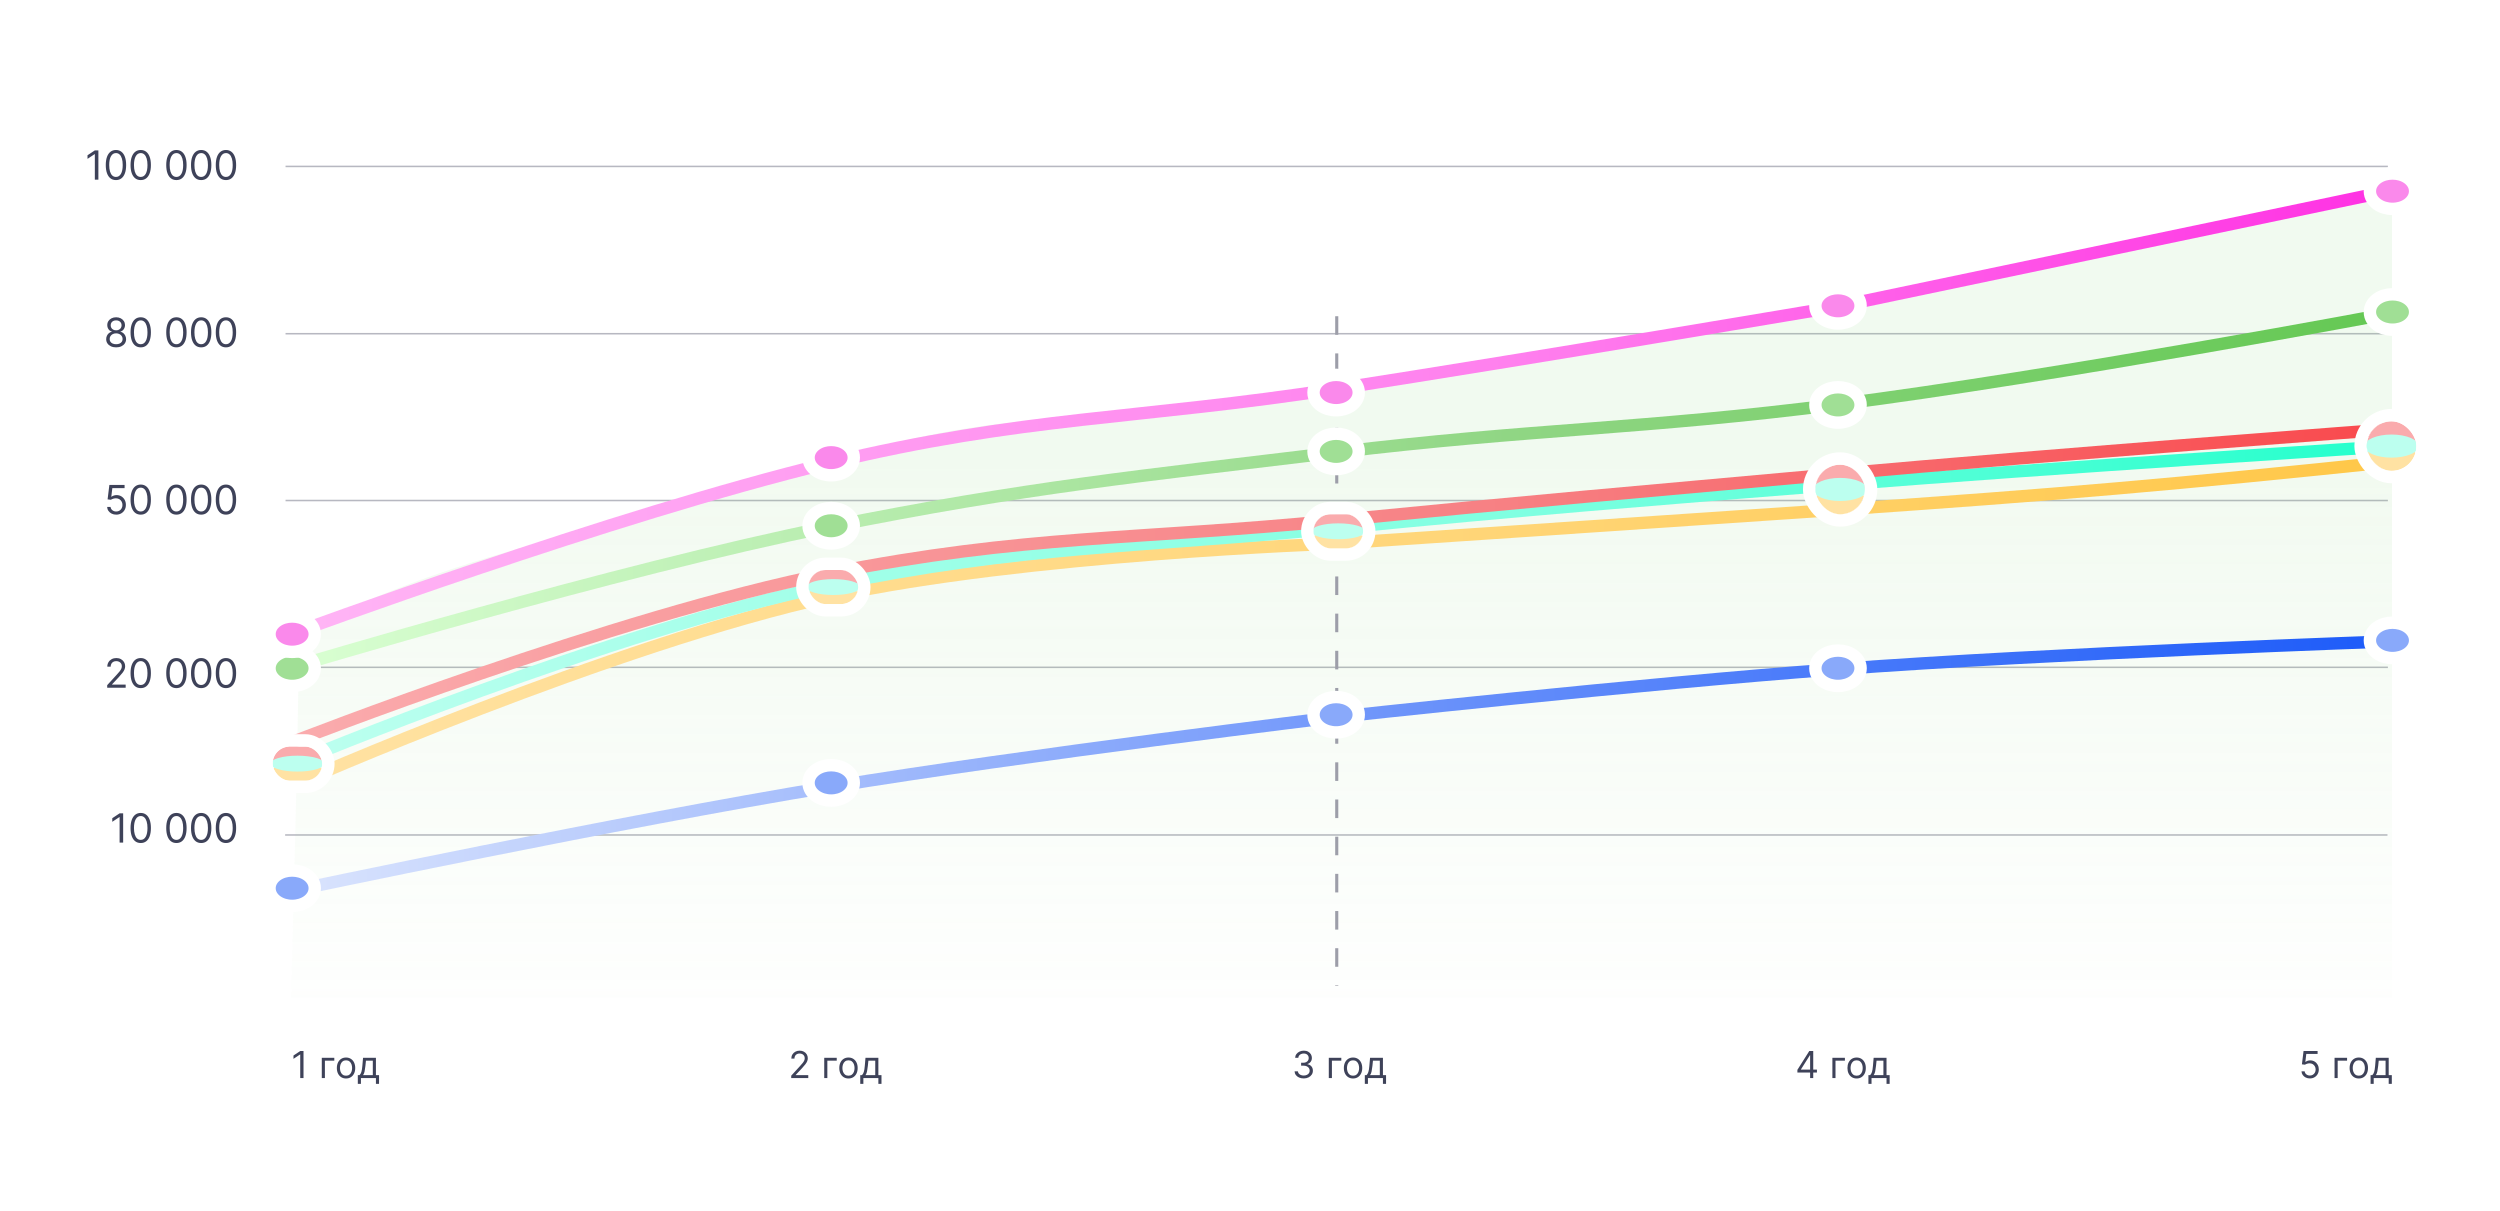 <svg width="807" height="391" viewBox="0 0 807 391" fill="none" xmlns="http://www.w3.org/2000/svg">
<line x1="81.57" y1="338.895" x2="760.208" y2="338.895" stroke="#B7B8C1" stroke-width="0.5"/>
<path d="M36.594 344.274C35.898 344.274 35.306 344.085 34.816 343.706C34.327 343.324 33.953 342.772 33.695 342.049C33.436 341.322 33.307 340.445 33.307 339.417C33.307 338.395 33.436 337.523 33.695 336.8C33.956 336.073 34.332 335.519 34.821 335.138C35.313 334.753 35.904 334.561 36.594 334.561C37.283 334.561 37.873 334.753 38.362 335.138C38.854 335.519 39.23 336.073 39.488 336.8C39.75 337.523 39.881 338.395 39.881 339.417C39.881 340.445 39.751 341.322 39.493 342.049C39.234 342.772 38.86 343.324 38.371 343.706C37.882 344.085 37.289 344.274 36.594 344.274ZM36.594 343.258C37.283 343.258 37.819 342.926 38.2 342.261C38.582 341.596 38.773 340.648 38.773 339.417C38.773 338.599 38.685 337.902 38.51 337.326C38.337 336.75 38.088 336.312 37.762 336.01C37.439 335.709 37.049 335.558 36.594 335.558C35.91 335.558 35.377 335.895 34.992 336.569C34.607 337.24 34.415 338.189 34.415 339.417C34.415 340.236 34.501 340.931 34.673 341.504C34.846 342.076 35.093 342.512 35.416 342.81C35.743 343.109 36.135 343.258 36.594 343.258ZM42.539 341.559L42.521 340.211H42.742L45.844 337.054H47.192L43.887 340.396H43.795L42.539 341.559ZM41.523 344.145V334.69H42.613V344.145H41.523ZM46.029 344.145L43.259 340.636L44.035 339.879L47.414 344.145H46.029Z" fill="#3E4259"/>
<g filter="url(#filter0_d_724_2752)">
<rect x="10" y="15" width="786" height="362" rx="29" fill="white"/>
</g>
<line x1="92.172" y1="107.723" x2="770.809" y2="107.723" stroke="#B7B8C1" stroke-width="0.5"/>
<path d="M37.49 112.129C36.856 112.129 36.296 112.017 35.81 111.792C35.327 111.565 34.95 111.252 34.679 110.855C34.408 110.455 34.274 110 34.277 109.489C34.274 109.089 34.352 108.719 34.513 108.381C34.672 108.039 34.891 107.754 35.168 107.527C35.448 107.296 35.761 107.15 36.105 107.088V107.033C35.653 106.916 35.293 106.662 35.025 106.271C34.757 105.877 34.625 105.429 34.628 104.928C34.625 104.447 34.746 104.018 34.993 103.64C35.239 103.261 35.577 102.962 36.008 102.744C36.442 102.525 36.936 102.416 37.49 102.416C38.038 102.416 38.527 102.525 38.958 102.744C39.389 102.962 39.728 103.261 39.974 103.64C40.223 104.018 40.349 104.447 40.352 104.928C40.349 105.429 40.212 105.877 39.941 106.271C39.674 106.662 39.318 106.916 38.875 107.033V107.088C39.217 107.15 39.524 107.296 39.798 107.527C40.072 107.754 40.291 108.039 40.454 108.381C40.617 108.719 40.7 109.089 40.703 109.489C40.7 110 40.562 110.455 40.288 110.855C40.017 111.252 39.64 111.565 39.157 111.792C38.676 112.017 38.121 112.129 37.49 112.129ZM37.49 111.114C37.918 111.114 38.287 111.044 38.598 110.906C38.909 110.767 39.149 110.572 39.318 110.32C39.487 110.067 39.574 109.772 39.577 109.433C39.574 109.076 39.481 108.761 39.3 108.487C39.118 108.213 38.87 107.998 38.556 107.841C38.246 107.684 37.89 107.605 37.49 107.605C37.087 107.605 36.727 107.684 36.41 107.841C36.096 107.998 35.848 108.213 35.667 108.487C35.488 108.761 35.4 109.076 35.404 109.433C35.4 109.772 35.482 110.067 35.648 110.32C35.817 110.572 36.059 110.767 36.373 110.906C36.687 111.044 37.059 111.114 37.49 111.114ZM37.49 106.626C37.829 106.626 38.129 106.559 38.39 106.423C38.655 106.288 38.863 106.099 39.014 105.855C39.164 105.612 39.241 105.328 39.244 105.001C39.241 104.681 39.166 104.403 39.018 104.166C38.87 103.926 38.666 103.741 38.404 103.612C38.143 103.48 37.838 103.413 37.49 103.413C37.136 103.413 36.827 103.48 36.562 103.612C36.297 103.741 36.093 103.926 35.948 104.166C35.804 104.403 35.733 104.681 35.736 105.001C35.733 105.328 35.805 105.612 35.953 105.855C36.104 106.099 36.311 106.288 36.576 106.423C36.841 106.559 37.145 106.626 37.49 106.626ZM45.426 112.129C44.731 112.129 44.138 111.94 43.649 111.561C43.16 111.18 42.786 110.627 42.527 109.904C42.269 109.178 42.139 108.301 42.139 107.273C42.139 106.251 42.269 105.378 42.527 104.655C42.789 103.929 43.164 103.375 43.654 102.993C44.146 102.609 44.737 102.416 45.426 102.416C46.116 102.416 46.705 102.609 47.194 102.993C47.687 103.375 48.062 103.929 48.321 104.655C48.582 105.378 48.713 106.251 48.713 107.273C48.713 108.301 48.584 109.178 48.325 109.904C48.067 110.627 47.693 111.18 47.204 111.561C46.714 111.94 46.122 112.129 45.426 112.129ZM45.426 111.114C46.116 111.114 46.651 110.781 47.033 110.116C47.414 109.452 47.605 108.504 47.605 107.273C47.605 106.454 47.517 105.757 47.342 105.181C47.17 104.606 46.92 104.167 46.594 103.866C46.271 103.564 45.882 103.413 45.426 103.413C44.743 103.413 44.209 103.75 43.824 104.424C43.44 105.095 43.247 106.045 43.247 107.273C43.247 108.091 43.333 108.787 43.506 109.359C43.678 109.932 43.926 110.367 44.249 110.666C44.575 110.964 44.968 111.114 45.426 111.114ZM56.947 112.129C56.252 112.129 55.66 111.94 55.17 111.561C54.681 111.18 54.307 110.627 54.048 109.904C53.79 109.178 53.661 108.301 53.661 107.273C53.661 106.251 53.79 105.378 54.048 104.655C54.31 103.929 54.685 103.375 55.175 102.993C55.667 102.609 56.258 102.416 56.947 102.416C57.637 102.416 58.226 102.609 58.716 102.993C59.208 103.375 59.584 103.929 59.842 104.655C60.104 105.378 60.234 106.251 60.234 107.273C60.234 108.301 60.105 109.178 59.847 109.904C59.588 110.627 59.214 111.18 58.725 111.561C58.236 111.94 57.643 112.129 56.947 112.129ZM56.947 111.114C57.637 111.114 58.172 110.781 58.554 110.116C58.936 109.452 59.127 108.504 59.127 107.273C59.127 106.454 59.039 105.757 58.863 105.181C58.691 104.606 58.442 104.167 58.115 103.866C57.792 103.564 57.403 103.413 56.947 103.413C56.264 103.413 55.73 103.75 55.346 104.424C54.961 105.095 54.769 106.045 54.769 107.273C54.769 108.091 54.855 108.787 55.027 109.359C55.199 109.932 55.447 110.367 55.77 110.666C56.096 110.964 56.489 111.114 56.947 111.114ZM64.942 112.129C64.247 112.129 63.654 111.94 63.165 111.561C62.676 111.18 62.302 110.627 62.043 109.904C61.785 109.178 61.656 108.301 61.656 107.273C61.656 106.251 61.785 105.378 62.043 104.655C62.305 103.929 62.68 103.375 63.17 102.993C63.662 102.609 64.253 102.416 64.942 102.416C65.632 102.416 66.221 102.609 66.711 102.993C67.203 103.375 67.579 103.929 67.837 104.655C68.099 105.378 68.229 106.251 68.229 107.273C68.229 108.301 68.1 109.178 67.842 109.904C67.583 110.627 67.209 111.18 66.72 111.561C66.231 111.94 65.638 112.129 64.942 112.129ZM64.942 111.114C65.632 111.114 66.167 110.781 66.549 110.116C66.931 109.452 67.121 108.504 67.121 107.273C67.121 106.454 67.034 105.757 66.858 105.181C66.686 104.606 66.437 104.167 66.111 103.866C65.787 103.564 65.398 103.413 64.942 103.413C64.259 103.413 63.725 103.75 63.341 104.424C62.956 105.095 62.764 106.045 62.764 107.273C62.764 108.091 62.85 108.787 63.022 109.359C63.194 109.932 63.442 110.367 63.765 110.666C64.091 110.964 64.484 111.114 64.942 111.114ZM72.938 112.129C72.242 112.129 71.65 111.94 71.16 111.561C70.671 111.18 70.297 110.627 70.038 109.904C69.78 109.178 69.651 108.301 69.651 107.273C69.651 106.251 69.78 105.378 70.038 104.655C70.3 103.929 70.675 103.375 71.165 102.993C71.657 102.609 72.248 102.416 72.938 102.416C73.627 102.416 74.216 102.609 74.706 102.993C75.198 103.375 75.573 103.929 75.832 104.655C76.094 105.378 76.224 106.251 76.224 107.273C76.224 108.301 76.095 109.178 75.837 109.904C75.578 110.627 75.204 111.18 74.715 111.561C74.225 111.94 73.633 112.129 72.938 112.129ZM72.938 111.114C73.627 111.114 74.162 110.781 74.544 110.116C74.926 109.452 75.117 108.504 75.117 107.273C75.117 106.454 75.029 105.757 74.853 105.181C74.681 104.606 74.432 104.167 74.106 103.866C73.782 103.564 73.393 103.413 72.938 103.413C72.254 103.413 71.72 103.75 71.336 104.424C70.951 105.095 70.758 106.045 70.758 107.273C70.758 108.091 70.845 108.787 71.017 109.359C71.189 109.932 71.437 110.367 71.76 110.666C72.087 110.964 72.479 111.114 72.938 111.114Z" fill="#3E4259"/>
<line x1="92.172" y1="53.723" x2="770.809" y2="53.723" stroke="#B7B8C1" stroke-width="0.5"/>
<path d="M31.758 48.545V58H30.613V49.746H30.558L28.25 51.278V50.115L30.613 48.545H31.758ZM37.431 58.129C36.736 58.129 36.143 57.94 35.654 57.561C35.165 57.18 34.791 56.627 34.532 55.904C34.274 55.178 34.144 54.301 34.144 53.273C34.144 52.251 34.274 51.378 34.532 50.655C34.794 49.929 35.169 49.375 35.658 48.993C36.151 48.608 36.742 48.416 37.431 48.416C38.121 48.416 38.71 48.608 39.199 48.993C39.692 49.375 40.067 49.929 40.326 50.655C40.587 51.378 40.718 52.251 40.718 53.273C40.718 54.301 40.589 55.178 40.33 55.904C40.072 56.627 39.698 57.18 39.209 57.561C38.719 57.94 38.127 58.129 37.431 58.129ZM37.431 57.114C38.121 57.114 38.656 56.781 39.038 56.117C39.419 55.452 39.61 54.504 39.61 53.273C39.61 52.454 39.523 51.757 39.347 51.181C39.175 50.606 38.925 50.167 38.599 49.866C38.276 49.564 37.887 49.413 37.431 49.413C36.748 49.413 36.214 49.75 35.829 50.424C35.445 51.095 35.252 52.045 35.252 53.273C35.252 54.091 35.338 54.787 35.511 55.359C35.683 55.932 35.931 56.367 36.254 56.666C36.58 56.964 36.973 57.114 37.431 57.114ZM45.426 58.129C44.731 58.129 44.138 57.94 43.649 57.561C43.16 57.18 42.786 56.627 42.527 55.904C42.269 55.178 42.139 54.301 42.139 53.273C42.139 52.251 42.269 51.378 42.527 50.655C42.789 49.929 43.164 49.375 43.654 48.993C44.146 48.608 44.737 48.416 45.426 48.416C46.116 48.416 46.705 48.608 47.194 48.993C47.687 49.375 48.062 49.929 48.321 50.655C48.582 51.378 48.713 52.251 48.713 53.273C48.713 54.301 48.584 55.178 48.325 55.904C48.067 56.627 47.693 57.18 47.204 57.561C46.714 57.94 46.122 58.129 45.426 58.129ZM45.426 57.114C46.116 57.114 46.651 56.781 47.033 56.117C47.414 55.452 47.605 54.504 47.605 53.273C47.605 52.454 47.517 51.757 47.342 51.181C47.17 50.606 46.92 50.167 46.594 49.866C46.271 49.564 45.882 49.413 45.426 49.413C44.743 49.413 44.209 49.75 43.824 50.424C43.44 51.095 43.247 52.045 43.247 53.273C43.247 54.091 43.333 54.787 43.506 55.359C43.678 55.932 43.926 56.367 44.249 56.666C44.575 56.964 44.968 57.114 45.426 57.114ZM56.947 58.129C56.252 58.129 55.66 57.94 55.17 57.561C54.681 57.18 54.307 56.627 54.048 55.904C53.79 55.178 53.661 54.301 53.661 53.273C53.661 52.251 53.79 51.378 54.048 50.655C54.31 49.929 54.685 49.375 55.175 48.993C55.667 48.608 56.258 48.416 56.947 48.416C57.637 48.416 58.226 48.608 58.716 48.993C59.208 49.375 59.584 49.929 59.842 50.655C60.104 51.378 60.234 52.251 60.234 53.273C60.234 54.301 60.105 55.178 59.847 55.904C59.588 56.627 59.214 57.18 58.725 57.561C58.236 57.94 57.643 58.129 56.947 58.129ZM56.947 57.114C57.637 57.114 58.172 56.781 58.554 56.117C58.936 55.452 59.127 54.504 59.127 53.273C59.127 52.454 59.039 51.757 58.863 51.181C58.691 50.606 58.442 50.167 58.115 49.866C57.792 49.564 57.403 49.413 56.947 49.413C56.264 49.413 55.73 49.75 55.346 50.424C54.961 51.095 54.769 52.045 54.769 53.273C54.769 54.091 54.855 54.787 55.027 55.359C55.199 55.932 55.447 56.367 55.77 56.666C56.096 56.964 56.489 57.114 56.947 57.114ZM64.942 58.129C64.247 58.129 63.654 57.94 63.165 57.561C62.676 57.18 62.302 56.627 62.043 55.904C61.785 55.178 61.656 54.301 61.656 53.273C61.656 52.251 61.785 51.378 62.043 50.655C62.305 49.929 62.68 49.375 63.17 48.993C63.662 48.608 64.253 48.416 64.942 48.416C65.632 48.416 66.221 48.608 66.711 48.993C67.203 49.375 67.579 49.929 67.837 50.655C68.099 51.378 68.229 52.251 68.229 53.273C68.229 54.301 68.1 55.178 67.842 55.904C67.583 56.627 67.209 57.18 66.72 57.561C66.231 57.94 65.638 58.129 64.942 58.129ZM64.942 57.114C65.632 57.114 66.167 56.781 66.549 56.117C66.931 55.452 67.121 54.504 67.121 53.273C67.121 52.454 67.034 51.757 66.858 51.181C66.686 50.606 66.437 50.167 66.111 49.866C65.787 49.564 65.398 49.413 64.942 49.413C64.259 49.413 63.725 49.75 63.341 50.424C62.956 51.095 62.764 52.045 62.764 53.273C62.764 54.091 62.85 54.787 63.022 55.359C63.194 55.932 63.442 56.367 63.765 56.666C64.091 56.964 64.484 57.114 64.942 57.114ZM72.938 58.129C72.242 58.129 71.65 57.94 71.16 57.561C70.671 57.18 70.297 56.627 70.038 55.904C69.78 55.178 69.651 54.301 69.651 53.273C69.651 52.251 69.78 51.378 70.038 50.655C70.3 49.929 70.675 49.375 71.165 48.993C71.657 48.608 72.248 48.416 72.938 48.416C73.627 48.416 74.216 48.608 74.706 48.993C75.198 49.375 75.573 49.929 75.832 50.655C76.094 51.378 76.224 52.251 76.224 53.273C76.224 54.301 76.095 55.178 75.837 55.904C75.578 56.627 75.204 57.18 74.715 57.561C74.225 57.94 73.633 58.129 72.938 58.129ZM72.938 57.114C73.627 57.114 74.162 56.781 74.544 56.117C74.926 55.452 75.117 54.504 75.117 53.273C75.117 52.454 75.029 51.757 74.853 51.181C74.681 50.606 74.432 50.167 74.106 49.866C73.782 49.564 73.393 49.413 72.938 49.413C72.254 49.413 71.72 49.75 71.336 50.424C70.951 51.095 70.758 52.045 70.758 53.273C70.758 54.091 70.845 54.787 71.017 55.359C71.189 55.932 71.437 56.367 71.76 56.666C72.087 56.964 72.479 57.114 72.938 57.114Z" fill="#3E4259"/>
<line x1="92.172" y1="161.566" x2="770.809" y2="161.566" stroke="#B7B8C1" stroke-width="0.5"/>
<path d="M37.518 166.129C36.976 166.129 36.488 166.022 36.054 165.806C35.62 165.591 35.273 165.295 35.011 164.92C34.749 164.544 34.606 164.116 34.582 163.636H35.69C35.733 164.064 35.927 164.418 36.271 164.698C36.619 164.975 37.035 165.114 37.518 165.114C37.906 165.114 38.25 165.023 38.552 164.841C38.857 164.66 39.095 164.41 39.267 164.093C39.443 163.773 39.531 163.412 39.531 163.009C39.531 162.596 39.44 162.228 39.258 161.905C39.08 161.579 38.834 161.322 38.52 161.134C38.206 160.946 37.847 160.851 37.444 160.848C37.155 160.845 36.858 160.89 36.553 160.982C36.248 161.071 35.998 161.187 35.8 161.328L34.73 161.199L35.302 156.545H40.214V157.561H36.262L35.93 160.349H35.985C36.179 160.196 36.422 160.068 36.715 159.966C37.007 159.865 37.312 159.814 37.629 159.814C38.207 159.814 38.723 159.952 39.175 160.229C39.631 160.503 39.988 160.879 40.246 161.356C40.508 161.833 40.639 162.378 40.639 162.99C40.639 163.593 40.503 164.132 40.232 164.606C39.965 165.077 39.595 165.449 39.124 165.723C38.654 165.994 38.118 166.129 37.518 166.129ZM45.426 166.129C44.731 166.129 44.138 165.94 43.649 165.561C43.16 165.18 42.786 164.627 42.527 163.904C42.269 163.178 42.139 162.301 42.139 161.273C42.139 160.251 42.269 159.378 42.527 158.655C42.789 157.929 43.164 157.375 43.654 156.993C44.146 156.609 44.737 156.416 45.426 156.416C46.116 156.416 46.705 156.609 47.194 156.993C47.687 157.375 48.062 157.929 48.321 158.655C48.582 159.378 48.713 160.251 48.713 161.273C48.713 162.301 48.584 163.178 48.325 163.904C48.067 164.627 47.693 165.18 47.204 165.561C46.714 165.94 46.122 166.129 45.426 166.129ZM45.426 165.114C46.116 165.114 46.651 164.781 47.033 164.116C47.414 163.452 47.605 162.504 47.605 161.273C47.605 160.454 47.517 159.757 47.342 159.181C47.17 158.606 46.92 158.167 46.594 157.866C46.271 157.564 45.882 157.413 45.426 157.413C44.743 157.413 44.209 157.75 43.824 158.424C43.44 159.095 43.247 160.045 43.247 161.273C43.247 162.091 43.333 162.787 43.506 163.359C43.678 163.932 43.926 164.367 44.249 164.666C44.575 164.964 44.968 165.114 45.426 165.114ZM56.947 166.129C56.252 166.129 55.66 165.94 55.17 165.561C54.681 165.18 54.307 164.627 54.048 163.904C53.79 163.178 53.661 162.301 53.661 161.273C53.661 160.251 53.79 159.378 54.048 158.655C54.31 157.929 54.685 157.375 55.175 156.993C55.667 156.609 56.258 156.416 56.947 156.416C57.637 156.416 58.226 156.609 58.716 156.993C59.208 157.375 59.584 157.929 59.842 158.655C60.104 159.378 60.234 160.251 60.234 161.273C60.234 162.301 60.105 163.178 59.847 163.904C59.588 164.627 59.214 165.18 58.725 165.561C58.236 165.94 57.643 166.129 56.947 166.129ZM56.947 165.114C57.637 165.114 58.172 164.781 58.554 164.116C58.936 163.452 59.127 162.504 59.127 161.273C59.127 160.454 59.039 159.757 58.863 159.181C58.691 158.606 58.442 158.167 58.115 157.866C57.792 157.564 57.403 157.413 56.947 157.413C56.264 157.413 55.73 157.75 55.346 158.424C54.961 159.095 54.769 160.045 54.769 161.273C54.769 162.091 54.855 162.787 55.027 163.359C55.199 163.932 55.447 164.367 55.77 164.666C56.096 164.964 56.489 165.114 56.947 165.114ZM64.942 166.129C64.247 166.129 63.654 165.94 63.165 165.561C62.676 165.18 62.302 164.627 62.043 163.904C61.785 163.178 61.656 162.301 61.656 161.273C61.656 160.251 61.785 159.378 62.043 158.655C62.305 157.929 62.68 157.375 63.17 156.993C63.662 156.609 64.253 156.416 64.942 156.416C65.632 156.416 66.221 156.609 66.711 156.993C67.203 157.375 67.579 157.929 67.837 158.655C68.099 159.378 68.229 160.251 68.229 161.273C68.229 162.301 68.1 163.178 67.842 163.904C67.583 164.627 67.209 165.18 66.72 165.561C66.231 165.94 65.638 166.129 64.942 166.129ZM64.942 165.114C65.632 165.114 66.167 164.781 66.549 164.116C66.931 163.452 67.121 162.504 67.121 161.273C67.121 160.454 67.034 159.757 66.858 159.181C66.686 158.606 66.437 158.167 66.111 157.866C65.787 157.564 65.398 157.413 64.942 157.413C64.259 157.413 63.725 157.75 63.341 158.424C62.956 159.095 62.764 160.045 62.764 161.273C62.764 162.091 62.85 162.787 63.022 163.359C63.194 163.932 63.442 164.367 63.765 164.666C64.091 164.964 64.484 165.114 64.942 165.114ZM72.938 166.129C72.242 166.129 71.65 165.94 71.16 165.561C70.671 165.18 70.297 164.627 70.038 163.904C69.78 163.178 69.651 162.301 69.651 161.273C69.651 160.251 69.78 159.378 70.038 158.655C70.3 157.929 70.675 157.375 71.165 156.993C71.657 156.609 72.248 156.416 72.938 156.416C73.627 156.416 74.216 156.609 74.706 156.993C75.198 157.375 75.573 157.929 75.832 158.655C76.094 159.378 76.224 160.251 76.224 161.273C76.224 162.301 76.095 163.178 75.837 163.904C75.578 164.627 75.204 165.18 74.715 165.561C74.225 165.94 73.633 166.129 72.938 166.129ZM72.938 165.114C73.627 165.114 74.162 164.781 74.544 164.116C74.926 163.452 75.117 162.504 75.117 161.273C75.117 160.454 75.029 159.757 74.853 159.181C74.681 158.606 74.432 158.167 74.106 157.866C73.782 157.564 73.393 157.413 72.938 157.413C72.254 157.413 71.72 157.75 71.336 158.424C70.951 159.095 70.758 160.045 70.758 161.273C70.758 162.091 70.845 162.787 71.017 163.359C71.189 163.932 71.437 164.367 71.76 164.666C72.087 164.964 72.479 165.114 72.938 165.114Z" fill="#3E4259"/>
<line x1="92.172" y1="215.414" x2="770.809" y2="215.414" stroke="#B7B8C1" stroke-width="0.5"/>
<path d="M34.601 222V221.169L37.722 217.753C38.088 217.353 38.39 217.005 38.627 216.71C38.864 216.411 39.039 216.131 39.153 215.869C39.27 215.605 39.329 215.328 39.329 215.038C39.329 214.706 39.249 214.418 39.089 214.175C38.932 213.932 38.716 213.744 38.442 213.612C38.168 213.48 37.861 213.413 37.519 213.413C37.156 213.413 36.839 213.489 36.568 213.64C36.3 213.787 36.093 213.995 35.945 214.263C35.8 214.531 35.728 214.844 35.728 215.205H34.638C34.638 214.651 34.766 214.164 35.022 213.746C35.277 213.327 35.625 213.001 36.065 212.767C36.508 212.533 37.005 212.416 37.556 212.416C38.11 212.416 38.601 212.533 39.029 212.767C39.456 213.001 39.792 213.316 40.035 213.713C40.278 214.11 40.4 214.552 40.4 215.038C40.4 215.386 40.337 215.726 40.21 216.059C40.087 216.388 39.872 216.756 39.564 217.162C39.259 217.565 38.836 218.058 38.294 218.639L36.171 220.911V220.984H40.566V222H34.601ZM45.426 222.129C44.731 222.129 44.138 221.94 43.649 221.561C43.16 221.18 42.786 220.627 42.527 219.904C42.269 219.178 42.139 218.301 42.139 217.273C42.139 216.251 42.269 215.378 42.527 214.655C42.789 213.929 43.164 213.375 43.654 212.993C44.146 212.609 44.737 212.416 45.426 212.416C46.116 212.416 46.705 212.609 47.194 212.993C47.687 213.375 48.062 213.929 48.321 214.655C48.582 215.378 48.713 216.251 48.713 217.273C48.713 218.301 48.584 219.178 48.325 219.904C48.067 220.627 47.693 221.18 47.204 221.561C46.714 221.94 46.122 222.129 45.426 222.129ZM45.426 221.114C46.116 221.114 46.651 220.781 47.033 220.116C47.414 219.452 47.605 218.504 47.605 217.273C47.605 216.454 47.517 215.757 47.342 215.181C47.17 214.606 46.92 214.167 46.594 213.866C46.271 213.564 45.882 213.413 45.426 213.413C44.743 213.413 44.209 213.75 43.824 214.424C43.44 215.095 43.247 216.045 43.247 217.273C43.247 218.091 43.333 218.787 43.506 219.359C43.678 219.932 43.926 220.367 44.249 220.666C44.575 220.964 44.968 221.114 45.426 221.114ZM56.947 222.129C56.252 222.129 55.66 221.94 55.17 221.561C54.681 221.18 54.307 220.627 54.048 219.904C53.79 219.178 53.661 218.301 53.661 217.273C53.661 216.251 53.79 215.378 54.048 214.655C54.31 213.929 54.685 213.375 55.175 212.993C55.667 212.609 56.258 212.416 56.947 212.416C57.637 212.416 58.226 212.609 58.716 212.993C59.208 213.375 59.584 213.929 59.842 214.655C60.104 215.378 60.234 216.251 60.234 217.273C60.234 218.301 60.105 219.178 59.847 219.904C59.588 220.627 59.214 221.18 58.725 221.561C58.236 221.94 57.643 222.129 56.947 222.129ZM56.947 221.114C57.637 221.114 58.172 220.781 58.554 220.116C58.936 219.452 59.127 218.504 59.127 217.273C59.127 216.454 59.039 215.757 58.863 215.181C58.691 214.606 58.442 214.167 58.115 213.866C57.792 213.564 57.403 213.413 56.947 213.413C56.264 213.413 55.73 213.75 55.346 214.424C54.961 215.095 54.769 216.045 54.769 217.273C54.769 218.091 54.855 218.787 55.027 219.359C55.199 219.932 55.447 220.367 55.77 220.666C56.096 220.964 56.489 221.114 56.947 221.114ZM64.942 222.129C64.247 222.129 63.654 221.94 63.165 221.561C62.676 221.18 62.302 220.627 62.043 219.904C61.785 219.178 61.656 218.301 61.656 217.273C61.656 216.251 61.785 215.378 62.043 214.655C62.305 213.929 62.68 213.375 63.17 212.993C63.662 212.609 64.253 212.416 64.942 212.416C65.632 212.416 66.221 212.609 66.711 212.993C67.203 213.375 67.579 213.929 67.837 214.655C68.099 215.378 68.229 216.251 68.229 217.273C68.229 218.301 68.1 219.178 67.842 219.904C67.583 220.627 67.209 221.18 66.72 221.561C66.231 221.94 65.638 222.129 64.942 222.129ZM64.942 221.114C65.632 221.114 66.167 220.781 66.549 220.116C66.931 219.452 67.121 218.504 67.121 217.273C67.121 216.454 67.034 215.757 66.858 215.181C66.686 214.606 66.437 214.167 66.111 213.866C65.787 213.564 65.398 213.413 64.942 213.413C64.259 213.413 63.725 213.75 63.341 214.424C62.956 215.095 62.764 216.045 62.764 217.273C62.764 218.091 62.85 218.787 63.022 219.359C63.194 219.932 63.442 220.367 63.765 220.666C64.091 220.964 64.484 221.114 64.942 221.114ZM72.938 222.129C72.242 222.129 71.65 221.94 71.16 221.561C70.671 221.18 70.297 220.627 70.038 219.904C69.78 219.178 69.651 218.301 69.651 217.273C69.651 216.251 69.78 215.378 70.038 214.655C70.3 213.929 70.675 213.375 71.165 212.993C71.657 212.609 72.248 212.416 72.938 212.416C73.627 212.416 74.216 212.609 74.706 212.993C75.198 213.375 75.573 213.929 75.832 214.655C76.094 215.378 76.224 216.251 76.224 217.273C76.224 218.301 76.095 219.178 75.837 219.904C75.578 220.627 75.204 221.18 74.715 221.561C74.225 221.94 73.633 222.129 72.938 222.129ZM72.938 221.114C73.627 221.114 74.162 220.781 74.544 220.116C74.926 219.452 75.117 218.504 75.117 217.273C75.117 216.454 75.029 215.757 74.853 215.181C74.681 214.606 74.432 214.167 74.106 213.866C73.782 213.564 73.393 213.413 72.938 213.413C72.254 213.413 71.72 213.75 71.336 214.424C70.951 215.095 70.758 216.045 70.758 217.273C70.758 218.091 70.845 218.787 71.017 219.359C71.189 219.932 71.437 220.367 71.76 220.666C72.087 220.964 72.479 221.114 72.938 221.114Z" fill="#3E4259"/>
<line x1="92.039" y1="269.531" x2="770.676" y2="269.531" stroke="#B7B8C1" stroke-width="0.5"/>
<path d="M39.753 262.545V272H38.608V263.746H38.553L36.245 265.278V264.115L38.608 262.545H39.753ZM45.426 272.129C44.731 272.129 44.138 271.94 43.649 271.561C43.16 271.18 42.786 270.627 42.527 269.904C42.269 269.178 42.139 268.301 42.139 267.273C42.139 266.251 42.269 265.378 42.527 264.655C42.789 263.929 43.164 263.375 43.654 262.993C44.146 262.609 44.737 262.416 45.426 262.416C46.116 262.416 46.705 262.609 47.194 262.993C47.687 263.375 48.062 263.929 48.321 264.655C48.582 265.378 48.713 266.251 48.713 267.273C48.713 268.301 48.584 269.178 48.325 269.904C48.067 270.627 47.693 271.18 47.204 271.561C46.714 271.94 46.122 272.129 45.426 272.129ZM45.426 271.114C46.116 271.114 46.651 270.781 47.033 270.116C47.414 269.452 47.605 268.504 47.605 267.273C47.605 266.454 47.517 265.757 47.342 265.181C47.17 264.606 46.92 264.167 46.594 263.866C46.271 263.564 45.882 263.413 45.426 263.413C44.743 263.413 44.209 263.75 43.824 264.424C43.44 265.095 43.247 266.045 43.247 267.273C43.247 268.091 43.333 268.787 43.506 269.359C43.678 269.932 43.926 270.367 44.249 270.666C44.575 270.964 44.968 271.114 45.426 271.114ZM56.947 272.129C56.252 272.129 55.66 271.94 55.17 271.561C54.681 271.18 54.307 270.627 54.048 269.904C53.79 269.178 53.661 268.301 53.661 267.273C53.661 266.251 53.79 265.378 54.048 264.655C54.31 263.929 54.685 263.375 55.175 262.993C55.667 262.609 56.258 262.416 56.947 262.416C57.637 262.416 58.226 262.609 58.716 262.993C59.208 263.375 59.584 263.929 59.842 264.655C60.104 265.378 60.234 266.251 60.234 267.273C60.234 268.301 60.105 269.178 59.847 269.904C59.588 270.627 59.214 271.18 58.725 271.561C58.236 271.94 57.643 272.129 56.947 272.129ZM56.947 271.114C57.637 271.114 58.172 270.781 58.554 270.116C58.936 269.452 59.127 268.504 59.127 267.273C59.127 266.454 59.039 265.757 58.863 265.181C58.691 264.606 58.442 264.167 58.115 263.866C57.792 263.564 57.403 263.413 56.947 263.413C56.264 263.413 55.73 263.75 55.346 264.424C54.961 265.095 54.769 266.045 54.769 267.273C54.769 268.091 54.855 268.787 55.027 269.359C55.199 269.932 55.447 270.367 55.77 270.666C56.096 270.964 56.489 271.114 56.947 271.114ZM64.942 272.129C64.247 272.129 63.654 271.94 63.165 271.561C62.676 271.18 62.302 270.627 62.043 269.904C61.785 269.178 61.656 268.301 61.656 267.273C61.656 266.251 61.785 265.378 62.043 264.655C62.305 263.929 62.68 263.375 63.17 262.993C63.662 262.609 64.253 262.416 64.942 262.416C65.632 262.416 66.221 262.609 66.711 262.993C67.203 263.375 67.579 263.929 67.837 264.655C68.099 265.378 68.229 266.251 68.229 267.273C68.229 268.301 68.1 269.178 67.842 269.904C67.583 270.627 67.209 271.18 66.72 271.561C66.231 271.94 65.638 272.129 64.942 272.129ZM64.942 271.114C65.632 271.114 66.167 270.781 66.549 270.116C66.931 269.452 67.121 268.504 67.121 267.273C67.121 266.454 67.034 265.757 66.858 265.181C66.686 264.606 66.437 264.167 66.111 263.866C65.787 263.564 65.398 263.413 64.942 263.413C64.259 263.413 63.725 263.75 63.341 264.424C62.956 265.095 62.764 266.045 62.764 267.273C62.764 268.091 62.85 268.787 63.022 269.359C63.194 269.932 63.442 270.367 63.765 270.666C64.091 270.964 64.484 271.114 64.942 271.114ZM72.938 272.129C72.242 272.129 71.65 271.94 71.16 271.561C70.671 271.18 70.297 270.627 70.038 269.904C69.78 269.178 69.651 268.301 69.651 267.273C69.651 266.251 69.78 265.378 70.038 264.655C70.3 263.929 70.675 263.375 71.165 262.993C71.657 262.609 72.248 262.416 72.938 262.416C73.627 262.416 74.216 262.609 74.706 262.993C75.198 263.375 75.573 263.929 75.832 264.655C76.094 265.378 76.224 266.251 76.224 267.273C76.224 268.301 76.095 269.178 75.837 269.904C75.578 270.627 75.204 271.18 74.715 271.561C74.225 271.94 73.633 272.129 72.938 272.129ZM72.938 271.114C73.627 271.114 74.162 270.781 74.544 270.116C74.926 269.452 75.117 268.504 75.117 267.273C75.117 266.454 75.029 265.757 74.853 265.181C74.681 264.606 74.432 264.167 74.106 263.866C73.782 263.564 73.393 263.413 72.938 263.413C72.254 263.413 71.72 263.75 71.336 264.424C70.951 265.095 70.758 266.045 70.758 267.273C70.758 268.091 70.845 268.787 71.017 269.359C71.189 269.932 71.437 270.367 71.76 270.666C72.087 270.964 72.479 271.114 72.938 271.114Z" fill="#3E4259"/>
<path d="M269.5 148.5C194.824 172.589 155.052 175 96.5 204C96.494 230 93.945 322 93.945 322H772.137V178.741V160.498V140.498V61.5C722 69 594 99 594 99C594 99 492.324 116.423 432.5 127C372.454 137.617 331.5 128.5 269.5 148.5Z" fill="url(#paint0_linear_724_2752)"/>
<line x1="431.5" y1="102.078" x2="431.5" y2="318.274" stroke="#9D9EA9" stroke-dasharray="6 6"/>
<path d="M94 215.5C94 215.5 199.142 183.846 268 170C331.269 157.278 367.432 153.75 431.5 146C494.594 138.368 530.462 138.582 593.499 130.5C663.771 121.49 772.499 101 772.499 101" stroke="url(#paint1_linear_724_2752)" stroke-width="4" stroke-linecap="round"/>
<path d="M431.302 151.427C433.126 151.427 434.864 150.912 436.198 149.977C437.527 149.047 438.604 147.57 438.604 145.713C438.604 143.857 437.527 142.38 436.198 141.449C434.864 140.515 433.126 140 431.302 140C429.478 140 427.74 140.515 426.406 141.449C425.077 142.38 424 143.857 424 145.713C424 147.57 425.077 149.047 426.406 149.977C427.74 150.912 429.478 151.427 431.302 151.427Z" fill="#A0DF95" stroke="white" stroke-width="4"/>
<path d="M94.302 221.427C96.126 221.427 97.864 220.912 99.198 219.977C100.527 219.047 101.604 217.57 101.604 215.713C101.604 213.857 100.527 212.38 99.198 211.449C97.864 210.515 96.126 210 94.302 210C92.478 210 90.74 210.515 89.406 211.449C88.077 212.38 87 213.857 87 215.713C87 217.57 88.077 219.047 89.406 219.977C90.74 220.912 92.478 221.427 94.302 221.427Z" fill="#A0DF95" stroke="white" stroke-width="4"/>
<path d="M268.302 175.427C270.126 175.427 271.864 174.912 273.198 173.977C274.527 173.047 275.604 171.57 275.604 169.713C275.604 167.857 274.527 166.38 273.198 165.449C271.864 164.515 270.126 164 268.302 164C266.478 164 264.74 164.515 263.406 165.449C262.077 166.38 261 167.857 261 169.713C261 171.57 262.077 173.047 263.406 173.977C264.74 174.912 266.478 175.427 268.302 175.427Z" fill="#A0DF95" stroke="white" stroke-width="4"/>
<path d="M593.302 136.427C595.126 136.427 596.864 135.912 598.198 134.977C599.527 134.047 600.604 132.57 600.604 130.713C600.604 128.857 599.527 127.38 598.198 126.449C596.864 125.515 595.126 125 593.302 125C591.478 125 589.74 125.515 588.406 126.449C587.077 127.38 586 128.857 586 130.713C586 132.57 587.077 134.047 588.406 134.977C589.74 135.912 591.478 136.427 593.302 136.427Z" fill="#A0DF95" stroke="white" stroke-width="4"/>
<path d="M772.302 106.427C774.126 106.427 775.864 105.912 777.198 104.977C778.527 104.047 779.604 102.57 779.604 100.713C779.604 98.857 778.527 97.38 777.198 96.45C775.864 95.515 774.126 95 772.302 95C770.478 95 768.74 95.515 767.406 96.45C766.077 97.38 765 98.857 765 100.713C765 102.57 766.077 104.047 767.406 104.977C768.74 105.912 770.478 106.427 772.302 106.427Z" fill="#A0DF95" stroke="white" stroke-width="4"/>
<path d="M94.5 287.501C94.5 287.501 199.907 265.199 268 254C331.407 243.572 431 231.5 431 231.5C431 231.5 529.619 220.69 593 216C662.996 210.82 772.5 207 772.5 207" stroke="url(#paint2_linear_724_2752)" stroke-width="4" stroke-linecap="round"/>
<path d="M431.302 236.427C433.126 236.427 434.864 235.912 436.198 234.977C437.527 234.047 438.604 232.57 438.604 230.713C438.604 228.857 437.527 227.38 436.198 226.449C434.864 225.515 433.126 225 431.302 225C429.478 225 427.74 225.515 426.406 226.449C425.077 227.38 424 228.857 424 230.713C424 232.57 425.077 234.047 426.406 234.977C427.74 235.912 429.478 236.427 431.302 236.427Z" fill="#89A9FA" stroke="white" stroke-width="4"/>
<path d="M94.302 292.427C96.126 292.427 97.864 291.912 99.198 290.977C100.527 290.047 101.604 288.57 101.604 286.713C101.604 284.857 100.527 283.38 99.198 282.449C97.864 281.515 96.126 281 94.302 281C92.478 281 90.74 281.515 89.406 282.449C88.077 283.38 87 284.857 87 286.713C87 288.57 88.077 290.047 89.406 290.977C90.74 291.912 92.478 292.427 94.302 292.427Z" fill="#89A9FA" stroke="white" stroke-width="4"/>
<path d="M268.302 258.427C270.126 258.427 271.864 257.912 273.198 256.977C274.527 256.047 275.604 254.57 275.604 252.713C275.604 250.857 274.527 249.38 273.198 248.449C271.864 247.515 270.126 247 268.302 247C266.478 247 264.74 247.515 263.406 248.449C262.077 249.38 261 250.857 261 252.713C261 254.57 262.077 256.047 263.406 256.977C264.74 257.912 266.478 258.427 268.302 258.427Z" fill="#89A9FA" stroke="white" stroke-width="4"/>
<path d="M593.302 221.427C595.126 221.427 596.864 220.912 598.198 219.977C599.527 219.047 600.604 217.57 600.604 215.713C600.604 213.857 599.527 212.38 598.198 211.449C596.864 210.515 595.126 210 593.302 210C591.478 210 589.74 210.515 588.406 211.449C587.077 212.38 586 213.857 586 215.713C586 217.57 587.077 219.047 588.406 219.977C589.74 220.912 591.478 221.427 593.302 221.427Z" fill="#89A9FA" stroke="white" stroke-width="4"/>
<path d="M772.302 212.427C774.126 212.427 775.864 211.912 777.198 210.977C778.527 210.047 779.604 208.57 779.604 206.713C779.604 204.857 778.527 203.38 777.198 202.449C775.864 201.515 774.126 201 772.302 201C770.478 201 768.74 201.515 767.406 202.449C766.077 203.38 765 204.857 765 206.713C765 208.57 766.077 210.047 767.406 210.977C768.74 211.912 770.478 212.427 772.302 212.427Z" fill="#89A9FA" stroke="white" stroke-width="4"/>
<path d="M94.5 253.501C94.5 253.501 198.271 207.808 268.5 192.5C330.694 178.943 430.5 175.5 430.5 175.5C430.5 175.5 530.102 168.848 593.5 164.5C663.501 159.699 702.716 156.304 772.5 149" stroke="url(#paint3_linear_724_2752)" stroke-width="4" stroke-linecap="round"/>
<path d="M94.5 204.5C94.5 204.5 197.869 166.335 267.5 149.5C330.415 134.288 367.538 135.431 431.5 125.5C494.656 115.694 593 99 593 99C593 99 702.096 76.145 772 61.5" stroke="url(#paint4_linear_724_2752)" stroke-width="4" stroke-linecap="round"/>
<path d="M431.302 132.427C433.126 132.427 434.864 131.912 436.198 130.977C437.527 130.047 438.604 128.57 438.604 126.713C438.604 124.857 437.527 123.38 436.198 122.449C434.864 121.515 433.126 121 431.302 121C429.478 121 427.74 121.515 426.406 122.449C425.077 123.38 424 124.857 424 126.713C424 128.57 425.077 130.047 426.406 130.977C427.74 131.912 429.478 132.427 431.302 132.427Z" fill="#FA89EB" stroke="white" stroke-width="4"/>
<path d="M94.302 210.427C96.126 210.427 97.864 209.912 99.198 208.977C100.527 208.047 101.604 206.57 101.604 204.713C101.604 202.857 100.527 201.38 99.198 200.449C97.864 199.515 96.126 199 94.302 199C92.478 199 90.74 199.515 89.406 200.449C88.077 201.38 87 202.857 87 204.713C87 206.57 88.077 208.047 89.406 208.977C90.74 209.912 92.478 210.427 94.302 210.427Z" fill="#FA89EB" stroke="white" stroke-width="4"/>
<path d="M268.302 153.427C270.126 153.427 271.864 152.912 273.198 151.977C274.527 151.047 275.604 149.57 275.604 147.713C275.604 145.857 274.527 144.38 273.198 143.449C271.864 142.515 270.126 142 268.302 142C266.478 142 264.74 142.515 263.406 143.449C262.077 144.38 261 145.857 261 147.713C261 149.57 262.077 151.047 263.406 151.977C264.74 152.912 266.478 153.427 268.302 153.427Z" fill="#FA89EB" stroke="white" stroke-width="4"/>
<path d="M593.302 104.427C595.126 104.427 596.864 103.912 598.198 102.977C599.527 102.047 600.604 100.57 600.604 98.713C600.604 96.857 599.527 95.38 598.198 94.45C596.864 93.515 595.126 93 593.302 93C591.478 93 589.74 93.515 588.406 94.45C587.077 95.38 586 96.857 586 98.713C586 100.57 587.077 102.047 588.406 102.977C589.74 103.912 591.478 104.427 593.302 104.427Z" fill="#FA89EB" stroke="white" stroke-width="4"/>
<path d="M772.302 67.427C774.126 67.427 775.864 66.912 777.198 65.977C778.527 65.047 779.604 63.57 779.604 61.713C779.604 59.857 778.527 58.38 777.198 57.45C775.864 56.515 774.126 56 772.302 56C770.478 56 768.74 56.515 767.406 57.45C766.077 58.38 765 59.857 765 61.713C765 63.57 766.077 65.047 767.406 65.977C768.74 66.912 770.478 67.427 772.302 67.427Z" fill="#FA89EB" stroke="white" stroke-width="4"/>
<path d="M95.5 246C95.5 246 197.839 203.397 267.5 189C330.347 176.011 367.633 176.777 431.5 170.5C494.749 164.284 529.645 161.529 593 156.5C662.816 150.958 772.5 144 772.5 144" stroke="url(#paint5_linear_724_2752)" stroke-width="4" stroke-linecap="round"/>
<path d="M94.5 239.501C94.5 239.501 198.335 198.809 268 185C330.741 172.563 367.346 174.268 431 168C494.267 161.771 529.684 158.712 593 153C663.043 146.681 772.5 138.5 772.5 138.5" stroke="url(#paint6_linear_724_2752)" stroke-width="4" stroke-linecap="round"/>
<g clip-path="url(#clip0_724_2752)">
<rect x="261" y="184" width="16" height="11" rx="5.5" fill="white"/>
<ellipse cx="269" cy="188.035" rx="8" ry="5.5" fill="#FAABAD"/>
<ellipse cx="269" cy="192.435" rx="8" ry="4.767" fill="#FFE2A3"/>
<ellipse cx="269.001" cy="189.5" rx="8.727" ry="2.567" fill="#BCFFEF"/>
</g>
<rect x="259" y="182" width="20" height="15" rx="7.5" stroke="white" stroke-width="4"/>
<g clip-path="url(#clip1_724_2752)">
<rect x="424" y="166" width="16" height="11" rx="5.5" fill="white"/>
<ellipse cx="432" cy="170.035" rx="8" ry="5.5" fill="#FAABAD"/>
<ellipse cx="432" cy="174.435" rx="8" ry="4.767" fill="#FFE2A3"/>
<ellipse cx="432.001" cy="171.5" rx="8.727" ry="2.567" fill="#BCFFEF"/>
</g>
<rect x="422" y="164" width="20" height="15" rx="7.5" stroke="white" stroke-width="4"/>
<g clip-path="url(#clip2_724_2752)">
<rect x="586" y="150" width="16" height="16" rx="8" fill="white"/>
<circle cx="594" cy="155.867" r="8" fill="#FAABAD"/>
<ellipse cx="594" cy="162.265" rx="8" ry="6.933" fill="#FFE2A3"/>
<ellipse cx="594.001" cy="157.999" rx="8.727" ry="3.733" fill="#BCFFEF"/>
</g>
<rect x="584" y="148" width="20" height="20" rx="10" stroke="white" stroke-width="4"/>
<g clip-path="url(#clip3_724_2752)">
<rect x="764" y="136" width="16" height="16" rx="8" fill="white"/>
<circle cx="772" cy="141.867" r="8" fill="#FAABAD"/>
<ellipse cx="772" cy="148.265" rx="8" ry="6.933" fill="#FFE2A3"/>
<ellipse cx="772.001" cy="143.999" rx="8.727" ry="3.733" fill="#BCFFEF"/>
</g>
<rect x="762" y="134" width="20" height="20" rx="10" stroke="white" stroke-width="4"/>
<g clip-path="url(#clip4_724_2752)">
<rect x="88" y="241" width="16" height="11" rx="5.5" fill="white"/>
<ellipse cx="96" cy="245.035" rx="8" ry="5.5" fill="#FAABAD"/>
<ellipse cx="96" cy="249.435" rx="8" ry="4.767" fill="#FFE2A3"/>
<ellipse cx="96.001" cy="246.5" rx="8.727" ry="2.567" fill="#BCFFEF"/>
</g>
<rect x="86" y="239" width="20" height="15" rx="7.5" stroke="white" stroke-width="4"/>
<path d="M97.972 339.273V348H96.915V340.381H96.864L94.733 341.795V340.722L96.915 339.273H97.972ZM107.913 341.455V342.392H104.879V348H103.874V341.455H107.913ZM111.701 348.136C111.11 348.136 110.591 347.996 110.145 347.714C109.702 347.433 109.355 347.04 109.105 346.534C108.858 346.028 108.735 345.437 108.735 344.761C108.735 344.08 108.858 343.484 109.105 342.976C109.355 342.467 109.702 342.072 110.145 341.791C110.591 341.51 111.11 341.369 111.701 341.369C112.292 341.369 112.809 341.51 113.252 341.791C113.698 342.072 114.044 342.467 114.292 342.976C114.542 343.484 114.667 344.08 114.667 344.761C114.667 345.437 114.542 346.028 114.292 346.534C114.044 347.04 113.698 347.433 113.252 347.714C112.809 347.996 112.292 348.136 111.701 348.136ZM111.701 347.233C112.15 347.233 112.519 347.118 112.809 346.888C113.098 346.658 113.313 346.355 113.452 345.98C113.591 345.605 113.661 345.199 113.661 344.761C113.661 344.324 113.591 343.916 113.452 343.538C113.313 343.161 113.098 342.855 112.809 342.622C112.519 342.389 112.15 342.273 111.701 342.273C111.252 342.273 110.882 342.389 110.593 342.622C110.303 342.855 110.088 343.161 109.949 343.538C109.81 343.916 109.74 344.324 109.74 344.761C109.74 345.199 109.81 345.605 109.949 345.98C110.088 346.355 110.303 346.658 110.593 346.888C110.882 347.118 111.252 347.233 111.701 347.233ZM115.503 349.875V347.062H116.048C116.182 346.923 116.297 346.773 116.393 346.611C116.49 346.449 116.574 346.257 116.645 346.036C116.719 345.811 116.781 345.538 116.832 345.217C116.884 344.893 116.929 344.503 116.969 344.045L117.19 341.455H121.349V347.062H122.355V349.875H121.349V348H116.509V349.875H115.503ZM117.19 347.062H120.344V342.392H118.128L117.957 344.045C117.886 344.73 117.798 345.328 117.693 345.839C117.588 346.351 117.42 346.759 117.19 347.062Z" fill="#3E4259"/>
<path d="M255.403 348V347.233L258.284 344.08C258.622 343.71 258.901 343.389 259.119 343.116C259.338 342.841 259.5 342.582 259.605 342.341C259.713 342.097 259.767 341.841 259.767 341.574C259.767 341.267 259.693 341.001 259.545 340.777C259.401 340.553 259.202 340.379 258.949 340.257C258.696 340.135 258.412 340.074 258.097 340.074C257.761 340.074 257.469 340.143 257.219 340.283C256.972 340.419 256.78 340.611 256.643 340.858C256.51 341.105 256.443 341.395 256.443 341.727H255.438C255.438 341.216 255.555 340.767 255.791 340.381C256.027 339.994 256.348 339.693 256.754 339.477C257.163 339.261 257.622 339.153 258.131 339.153C258.642 339.153 259.095 339.261 259.49 339.477C259.885 339.693 260.195 339.984 260.419 340.351C260.643 340.717 260.756 341.125 260.756 341.574C260.756 341.895 260.697 342.209 260.581 342.516C260.467 342.82 260.268 343.159 259.984 343.534C259.703 343.906 259.312 344.361 258.812 344.898L256.852 346.994V347.062H260.909V348H255.403ZM270.101 341.455V342.392H267.067V348H266.061V341.455H270.101ZM273.888 348.136C273.297 348.136 272.779 347.996 272.333 347.714C271.89 347.433 271.543 347.04 271.293 346.534C271.046 346.028 270.922 345.437 270.922 344.761C270.922 344.08 271.046 343.484 271.293 342.976C271.543 342.467 271.89 342.072 272.333 341.791C272.779 341.51 273.297 341.369 273.888 341.369C274.479 341.369 274.996 341.51 275.439 341.791C275.885 342.072 276.232 342.467 276.479 342.976C276.729 343.484 276.854 344.08 276.854 344.761C276.854 345.437 276.729 346.028 276.479 346.534C276.232 347.04 275.885 347.433 275.439 347.714C274.996 347.996 274.479 348.136 273.888 348.136ZM273.888 347.233C274.337 347.233 274.706 347.118 274.996 346.888C275.286 346.658 275.5 346.355 275.64 345.98C275.779 345.605 275.848 345.199 275.848 344.761C275.848 344.324 275.779 343.916 275.64 343.538C275.5 343.161 275.286 342.855 274.996 342.622C274.706 342.389 274.337 342.273 273.888 342.273C273.439 342.273 273.07 342.389 272.78 342.622C272.49 342.855 272.276 343.161 272.137 343.538C271.998 343.916 271.928 344.324 271.928 344.761C271.928 345.199 271.998 345.605 272.137 345.98C272.276 346.355 272.49 346.658 272.78 346.888C273.07 347.118 273.439 347.233 273.888 347.233ZM277.69 349.875V347.062H278.236C278.369 346.923 278.484 346.773 278.581 346.611C278.678 346.449 278.761 346.257 278.832 346.036C278.906 345.811 278.969 345.538 279.02 345.217C279.071 344.893 279.116 344.503 279.156 344.045L279.378 341.455H283.537V347.062H284.543V349.875H283.537V348H278.696V349.875H277.69ZM279.378 347.062H282.531V342.392H280.315L280.145 344.045C280.074 344.73 279.986 345.328 279.881 345.839C279.776 346.351 279.608 346.759 279.378 347.062Z" fill="#3E4259"/>
<path d="M420.852 348.119C420.29 348.119 419.788 348.023 419.348 347.83C418.911 347.636 418.563 347.368 418.304 347.024C418.048 346.678 417.909 346.276 417.886 345.818H418.96C418.983 346.099 419.08 346.342 419.25 346.547C419.42 346.749 419.643 346.905 419.919 347.016C420.195 347.126 420.5 347.182 420.835 347.182C421.21 347.182 421.543 347.116 421.832 346.986C422.122 346.855 422.349 346.673 422.514 346.44C422.679 346.207 422.761 345.938 422.761 345.631C422.761 345.31 422.682 345.027 422.523 344.783C422.364 344.536 422.131 344.342 421.824 344.203C421.517 344.064 421.142 343.994 420.699 343.994H420V343.057H420.699C421.045 343.057 421.349 342.994 421.611 342.869C421.875 342.744 422.081 342.568 422.229 342.341C422.379 342.114 422.455 341.847 422.455 341.54C422.455 341.244 422.389 340.987 422.259 340.768C422.128 340.55 421.943 340.379 421.705 340.257C421.469 340.135 421.19 340.074 420.869 340.074C420.568 340.074 420.284 340.129 420.017 340.24C419.753 340.348 419.537 340.506 419.369 340.713C419.202 340.918 419.111 341.165 419.097 341.455H418.074C418.091 340.997 418.229 340.597 418.487 340.253C418.746 339.906 419.084 339.636 419.501 339.443C419.922 339.25 420.384 339.153 420.886 339.153C421.426 339.153 421.889 339.263 422.276 339.482C422.662 339.697 422.959 339.983 423.166 340.338C423.374 340.693 423.477 341.077 423.477 341.489C423.477 341.98 423.348 342.399 423.089 342.746C422.834 343.092 422.486 343.332 422.045 343.466V343.534C422.597 343.625 423.027 343.859 423.337 344.237C423.646 344.612 423.801 345.077 423.801 345.631C423.801 346.105 423.672 346.531 423.413 346.909C423.158 347.284 422.808 347.58 422.365 347.795C421.922 348.011 421.418 348.119 420.852 348.119ZM432.976 341.455V342.392H429.942V348H428.936V341.455H432.976ZM436.763 348.136C436.172 348.136 435.654 347.996 435.208 347.714C434.765 347.433 434.418 347.04 434.168 346.534C433.921 346.028 433.797 345.437 433.797 344.761C433.797 344.08 433.921 343.484 434.168 342.976C434.418 342.467 434.765 342.072 435.208 341.791C435.654 341.51 436.172 341.369 436.763 341.369C437.354 341.369 437.871 341.51 438.314 341.791C438.76 342.072 439.107 342.467 439.354 342.976C439.604 343.484 439.729 344.08 439.729 344.761C439.729 345.437 439.604 346.028 439.354 346.534C439.107 347.04 438.76 347.433 438.314 347.714C437.871 347.996 437.354 348.136 436.763 348.136ZM436.763 347.233C437.212 347.233 437.581 347.118 437.871 346.888C438.161 346.658 438.375 346.355 438.515 345.98C438.654 345.605 438.723 345.199 438.723 344.761C438.723 344.324 438.654 343.916 438.515 343.538C438.375 343.161 438.161 342.855 437.871 342.622C437.581 342.389 437.212 342.273 436.763 342.273C436.314 342.273 435.945 342.389 435.655 342.622C435.365 342.855 435.151 343.161 435.012 343.538C434.873 343.916 434.803 344.324 434.803 344.761C434.803 345.199 434.873 345.605 435.012 345.98C435.151 346.355 435.365 346.658 435.655 346.888C435.945 347.118 436.314 347.233 436.763 347.233ZM440.565 349.875V347.062H441.111C441.244 346.923 441.359 346.773 441.456 346.611C441.553 346.449 441.636 346.257 441.707 346.036C441.781 345.811 441.844 345.538 441.895 345.217C441.946 344.893 441.991 344.503 442.031 344.045L442.253 341.455H446.412V347.062H447.418V349.875H446.412V348H441.571V349.875H440.565ZM442.253 347.062H445.406V342.392H443.19L443.02 344.045C442.949 344.73 442.861 345.328 442.756 345.839C442.651 346.351 442.483 346.759 442.253 347.062Z" fill="#3E4259"/>
<path d="M580.199 346.21V345.341L584.034 339.273H584.665V340.619H584.239L581.341 345.205V345.273H586.506V346.21H580.199ZM584.307 348V345.946V345.541V339.273H585.312V348H584.307ZM595.534 341.455V342.392H592.5V348H591.495V341.455H595.534ZM599.322 348.136C598.731 348.136 598.212 347.996 597.766 347.714C597.323 347.433 596.977 347.04 596.727 346.534C596.479 346.028 596.356 345.437 596.356 344.761C596.356 344.08 596.479 343.484 596.727 342.976C596.977 342.467 597.323 342.072 597.766 341.791C598.212 341.51 598.731 341.369 599.322 341.369C599.913 341.369 600.43 341.51 600.873 341.791C601.319 342.072 601.665 342.467 601.913 342.976C602.163 343.484 602.288 344.08 602.288 344.761C602.288 345.437 602.163 346.028 601.913 346.534C601.665 347.04 601.319 347.433 600.873 347.714C600.43 347.996 599.913 348.136 599.322 348.136ZM599.322 347.233C599.771 347.233 600.14 347.118 600.43 346.888C600.719 346.658 600.934 346.355 601.073 345.98C601.212 345.605 601.282 345.199 601.282 344.761C601.282 344.324 601.212 343.916 601.073 343.538C600.934 343.161 600.719 342.855 600.43 342.622C600.14 342.389 599.771 342.273 599.322 342.273C598.873 342.273 598.504 342.389 598.214 342.622C597.924 342.855 597.71 343.161 597.57 343.538C597.431 343.916 597.362 344.324 597.362 344.761C597.362 345.199 597.431 345.605 597.57 345.98C597.71 346.355 597.924 346.658 598.214 346.888C598.504 347.118 598.873 347.233 599.322 347.233ZM603.124 349.875V347.062H603.669C603.803 346.923 603.918 346.773 604.015 346.611C604.111 346.449 604.195 346.257 604.266 346.036C604.34 345.811 604.402 345.538 604.453 345.217C604.505 344.893 604.55 344.503 604.59 344.045L604.811 341.455H608.971V347.062H609.976V349.875H608.971V348H604.13V349.875H603.124ZM604.811 347.062H607.965V342.392H605.749L605.578 344.045C605.507 344.73 605.419 345.328 605.314 345.839C605.209 346.351 605.042 346.759 604.811 347.062Z" fill="#3E4259"/>
<path d="M745.631 348.119C745.131 348.119 744.68 348.02 744.28 347.821C743.879 347.622 743.558 347.349 743.317 347.003C743.075 346.656 742.943 346.261 742.92 345.818H743.943C743.983 346.213 744.162 346.54 744.48 346.798C744.801 347.054 745.185 347.182 745.631 347.182C745.989 347.182 746.307 347.098 746.585 346.93C746.866 346.763 747.087 346.533 747.246 346.24C747.408 345.945 747.489 345.611 747.489 345.239C747.489 344.858 747.405 344.518 747.237 344.22C747.072 343.919 746.845 343.682 746.555 343.509C746.266 343.335 745.935 343.247 745.562 343.244C745.295 343.241 745.021 343.283 744.74 343.368C744.459 343.45 744.227 343.557 744.045 343.688L743.057 343.568L743.585 339.273H748.119V340.21H744.472L744.165 342.784H744.216C744.395 342.642 744.619 342.524 744.889 342.43C745.159 342.337 745.44 342.29 745.733 342.29C746.267 342.29 746.743 342.418 747.161 342.673C747.581 342.926 747.911 343.273 748.149 343.713C748.391 344.153 748.511 344.656 748.511 345.222C748.511 345.778 748.386 346.276 748.136 346.713C747.889 347.148 747.548 347.491 747.114 347.744C746.679 347.994 746.185 348.119 745.631 348.119ZM757.636 341.455V342.392H754.602V348H753.596V341.455H757.636ZM761.423 348.136C760.832 348.136 760.314 347.996 759.868 347.714C759.425 347.433 759.078 347.04 758.828 346.534C758.581 346.028 758.457 345.437 758.457 344.761C758.457 344.08 758.581 343.484 758.828 342.976C759.078 342.467 759.425 342.072 759.868 341.791C760.314 341.51 760.832 341.369 761.423 341.369C762.014 341.369 762.531 341.51 762.974 341.791C763.42 342.072 763.767 342.467 764.014 342.976C764.264 343.484 764.389 344.08 764.389 344.761C764.389 345.437 764.264 346.028 764.014 346.534C763.767 347.04 763.42 347.433 762.974 347.714C762.531 347.996 762.014 348.136 761.423 348.136ZM761.423 347.233C761.872 347.233 762.241 347.118 762.531 346.888C762.821 346.658 763.036 346.355 763.175 345.98C763.314 345.605 763.384 345.199 763.384 344.761C763.384 344.324 763.314 343.916 763.175 343.538C763.036 343.161 762.821 342.855 762.531 342.622C762.241 342.389 761.872 342.273 761.423 342.273C760.974 342.273 760.605 342.389 760.315 342.622C760.026 342.855 759.811 343.161 759.672 343.538C759.533 343.916 759.463 344.324 759.463 344.761C759.463 345.199 759.533 345.605 759.672 345.98C759.811 346.355 760.026 346.658 760.315 346.888C760.605 347.118 760.974 347.233 761.423 347.233ZM765.225 349.875V347.062H765.771C765.904 346.923 766.02 346.773 766.116 346.611C766.213 346.449 766.297 346.257 766.368 346.036C766.441 345.811 766.504 345.538 766.555 345.217C766.606 344.893 766.652 344.503 766.691 344.045L766.913 341.455H771.072V347.062H772.078V349.875H771.072V348H766.231V349.875H765.225ZM766.913 347.062H770.066V342.392H767.85L767.68 344.045C767.609 344.73 767.521 345.328 767.416 345.839C767.311 346.351 767.143 346.759 766.913 347.062Z" fill="#3E4259"/>
<defs>
<filter id="filter0_d_724_2752" x="0" y="9" width="806" height="382" filterUnits="userSpaceOnUse" color-interpolation-filters="sRGB">
<feFlood flood-opacity="0" result="BackgroundImageFix"/>
<feColorMatrix in="SourceAlpha" type="matrix" values="0 0 0 0 0 0 0 0 0 0 0 0 0 0 0 0 0 0 127 0" result="hardAlpha"/>
<feOffset dy="4"/>
<feGaussianBlur stdDeviation="5"/>
<feComposite in2="hardAlpha" operator="out"/>
<feColorMatrix type="matrix" values="0 0 0 0 0 0 0 0 0 0 0 0 0 0 0 0 0 0 0.1 0"/>
<feBlend mode="normal" in2="BackgroundImageFix" result="effect1_dropShadow_724_2752"/>
<feBlend mode="normal" in="SourceGraphic" in2="effect1_dropShadow_724_2752" result="shape"/>
</filter>
<linearGradient id="paint0_linear_724_2752" x1="433.041" y1="150.891" x2="433.041" y2="322" gradientUnits="userSpaceOnUse">
<stop stop-color="#90D684" stop-opacity="0.12"/>
<stop offset="1" stop-color="#90D684" stop-opacity="0.01"/>
</linearGradient>
<linearGradient id="paint1_linear_724_2752" x1="93.945" y1="210.609" x2="772.137" y2="210.609" gradientUnits="userSpaceOnUse">
<stop stop-color="#D9FFD2"/>
<stop offset="0.58" stop-color="#90D684"/>
<stop offset="1" stop-color="#64C853"/>
</linearGradient>
<linearGradient id="paint2_linear_724_2752" x1="93.945" y1="284.609" x2="772.137" y2="284.609" gradientUnits="userSpaceOnUse">
<stop stop-color="#DAE4FD"/>
<stop offset="0.58" stop-color="#628CFA"/>
<stop offset="1" stop-color="#1D5BF9"/>
</linearGradient>
<linearGradient id="paint3_linear_724_2752" x1="93.945" y1="250.609" x2="772.137" y2="250.609" gradientUnits="userSpaceOnUse">
<stop stop-color="#FFE2A3"/>
<stop offset="0.58" stop-color="#FFD576"/>
<stop offset="1" stop-color="#FFC748"/>
</linearGradient>
<linearGradient id="paint4_linear_724_2752" x1="93.945" y1="207.609" x2="772.137" y2="207.609" gradientUnits="userSpaceOnUse">
<stop stop-color="#FFB5F5"/>
<stop offset="0.58" stop-color="#FF80EE"/>
<stop offset="1" stop-color="#FF31E3"/>
</linearGradient>
<linearGradient id="paint5_linear_724_2752" x1="93.945" y1="176.609" x2="772.137" y2="176.609" gradientUnits="userSpaceOnUse">
<stop stop-color="#BCFFEF"/>
<stop offset="0.58" stop-color="#80FFE1"/>
<stop offset="1" stop-color="#23FFCC"/>
</linearGradient>
<linearGradient id="paint6_linear_724_2752" x1="93.945" y1="236.609" x2="772.137" y2="236.609" gradientUnits="userSpaceOnUse">
<stop stop-color="#FAABAD"/>
<stop offset="0.58" stop-color="#F78083"/>
<stop offset="1" stop-color="#F9494D"/>
</linearGradient>
<clipPath id="clip0_724_2752">
<rect x="261" y="184" width="16" height="11" rx="5.5" fill="white"/>
</clipPath>
<clipPath id="clip1_724_2752">
<rect x="424" y="166" width="16" height="11" rx="5.5" fill="white"/>
</clipPath>
<clipPath id="clip2_724_2752">
<rect x="586" y="150" width="16" height="16" rx="8" fill="white"/>
</clipPath>
<clipPath id="clip3_724_2752">
<rect x="764" y="136" width="16" height="16" rx="8" fill="white"/>
</clipPath>
<clipPath id="clip4_724_2752">
<rect x="88" y="241" width="16" height="11" rx="5.5" fill="white"/>
</clipPath>
</defs>
</svg>
